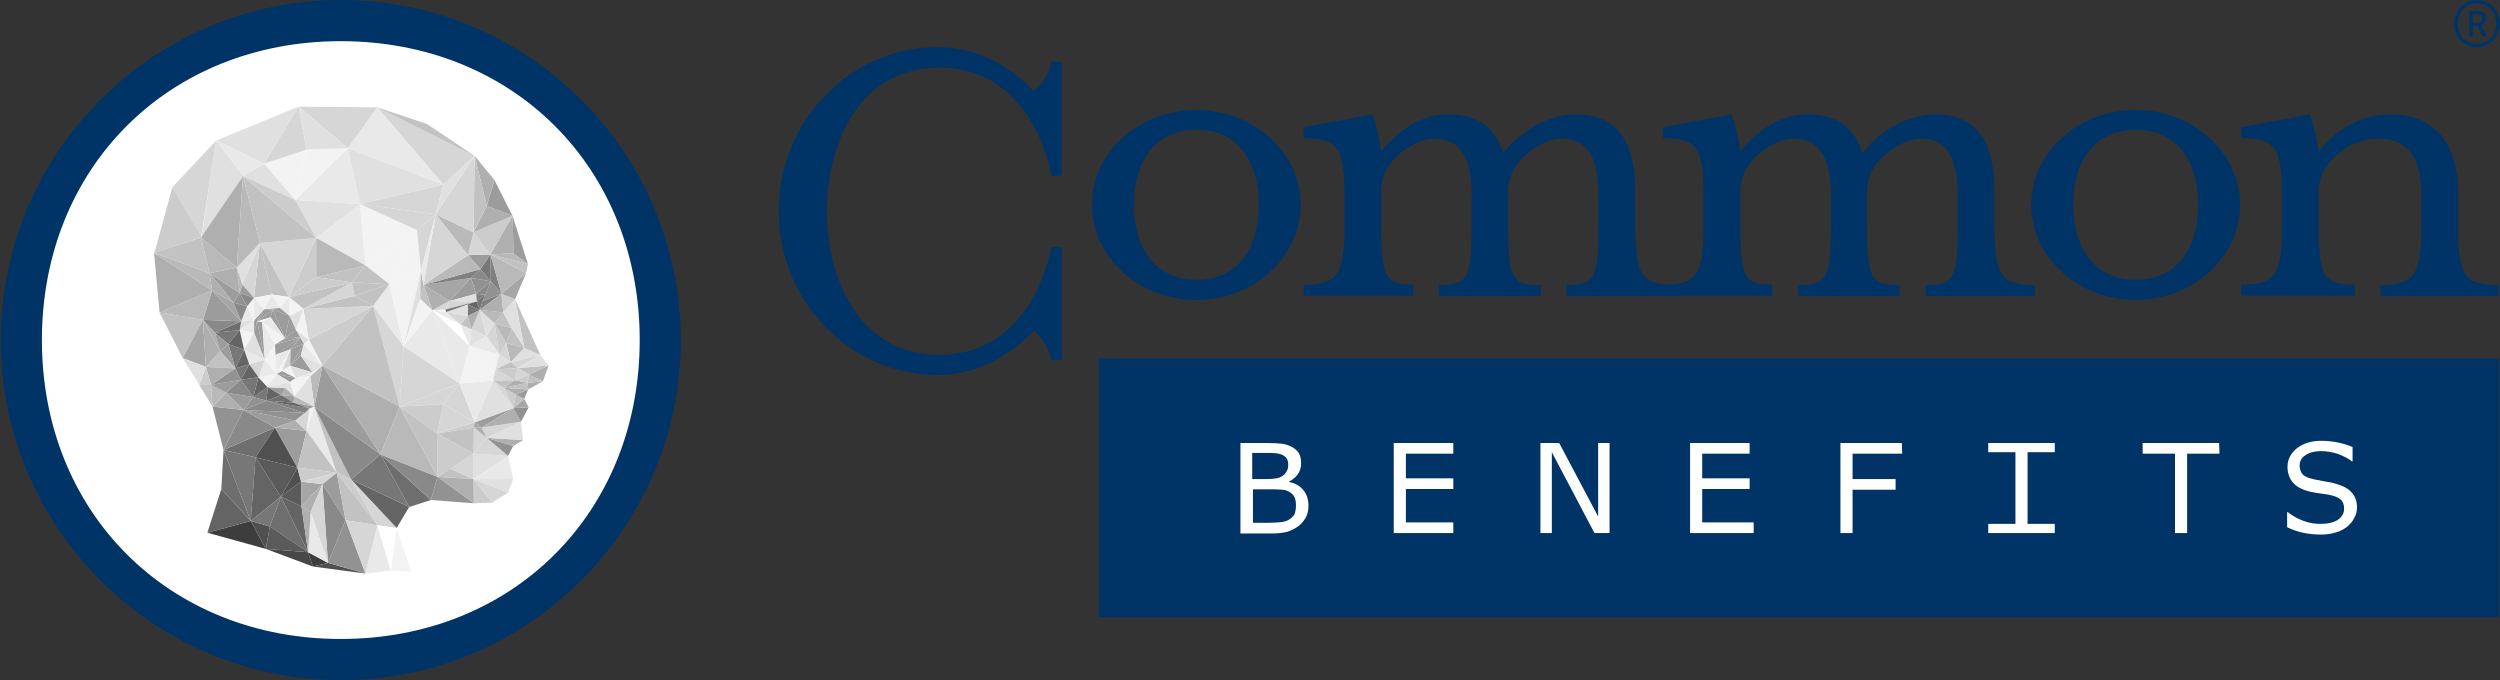<?xml version="1.0" encoding="utf-8"?>
<!-- Generator: Adobe Illustrator 21.1.0, SVG Export Plug-In . SVG Version: 6.00 Build 0)  -->
<!DOCTYPE svg PUBLIC "-//W3C//DTD SVG 1.1//EN" "http://www.w3.org/Graphics/SVG/1.1/DTD/svg11.dtd">
<svg version="1.1" id="Layer_1" xmlns="http://www.w3.org/2000/svg" xmlns:xlink="http://www.w3.org/1999/xlink" x="0px" y="0px"
	 viewBox="0 0 680 185" style="enable-background:new 0 0 680 185;" xml:space="preserve">
<rect x="0" y="0" width="680" height="185" fill="#333333" stroke="none"/>
<style type="text/css">
	.st0{fill:#FFFFFF;}
	.st1{fill:#3D3D3D;}
	.st2{fill:#646464;}
	.st3{fill:#6E6E6E;}
	.st4{fill:#777777;}
	.st5{fill:#898989;}
	.st6{fill:#929292;}
	.st7{fill:#5A5A5A;}
	.st8{fill:#505050;}
	.st9{fill:#9C9C9C;}
	.st10{fill:#AFAFAF;}
	.st11{fill:#D6D6D6;}
	.st12{fill:#F3F3F3;}
	.st13{fill:#E9E9E9;}
	.st14{fill:#C2C2C2;}
	.st15{fill:#CCCCCC;}
	.st16{fill:#B9B9B9;}
	.st17{fill:#E0E0E0;}
	.st18{fill:#A6A6A6;}
	.st19{fill:#808080;}
	.st20{fill:#535353;}
	.st21{fill:#5B5B5B;}
	.st22{fill:#606060;}
	.st23{fill:#4E4E4E;}
	.st24{fill:#484848;}
	.st25{fill:#818181;}
	.st26{fill:#7B7B7B;}
	.st27{fill:#737373;}
	.st28{fill:#454545;}
	.st29{fill:#8D8D8D;}
	.st30{fill:#474747;}
	.st31{fill:#003466;}
	.st32{display:none;}
	.st33{display:inline;opacity:0.1;fill:#0073BA;enable-background:new    ;}
</style>
<g id="content">
	<g>
		<g>
			<g>
				<g>
					<path class="st0" d="M93.1,7.5c-49,0-85,36-85,85s36,85,85,85s85-36,85-85S142.1,7.5,93.1,7.5z"/>
				</g>
				<g>
					<polyline class="st1" points="56.4,144.9 72.3,149.3 68.2,141.7 56.4,144.9 					"/>
					<polyline class="st2" points="60.2,133 56.4,144.9 68.2,141.7 60.2,133 					"/>
					<polyline class="st3" points="60.8,122.4 60.2,133 68.2,141.7 60.8,122.4 					"/>
					<polyline class="st4" points="60.8,122.4 68.2,141.7 69.5,124.4 60.8,122.4 					"/>
					<polyline class="st3" points="74.8,116.3 60.8,122.4 69.5,124.4 74.8,116.3 					"/>
					<polyline class="st5" points="66.2,111.5 60.8,122.4 74.8,116.3 66.2,111.5 					"/>
					<polyline class="st6" points="57.8,110.6 60.8,122.4 66.2,111.5 57.8,110.6 					"/>
					<polyline class="st2" points="69.5,124.4 69.5,124.4 68.2,141.7 76.4,135.1 69.5,124.4 					"/>
					<polyline class="st7" points="69.5,124.4 76.4,135.1 80.9,127.2 69.5,124.4 					"/>
					<polyline class="st8" points="74.8,116.3 74.8,116.3 69.5,124.4 80.9,127.2 74.8,116.3 					"/>
					<polyline class="st9" points="74.8,116.3 80.9,127.2 83.4,117.2 74.8,116.3 					"/>
					<polyline class="st10" points="80.3,114.4 74.8,116.3 83.4,117.2 80.3,114.4 					"/>
					<polyline class="st11" points="84.2,111.1 84.2,111.1 82.9,112.3 82.8,112.3 82.9,112.3 82.8,112.3 82.9,112.3 80.3,114.4 
						83.4,117.2 84.2,111.1 					"/>
					<polyline class="st12" points="85.5,110.6 84.2,111.1 83.4,117.2 85.5,110.6 					"/>
					<polyline class="st13" points="85.5,110.6 85.5,110.6 83.4,117.2 91.6,128.6 85.5,110.6 					"/>
					<polyline class="st14" points="85.5,110.6 91.6,128.6 95.5,130.4 85.5,110.6 					"/>
					<polyline class="st15" points="91.6,128.6 102.7,142.9 95.5,130.4 91.6,128.6 					"/>
					<polyline class="st11" points="95.5,130.4 102.7,142.9 107.9,143.6 95.5,130.4 					"/>
					<polyline class="st2" points="95.5,130.4 107.9,143.6 111.3,137.9 95.5,130.4 					"/>
					<polyline class="st4" points="103.5,123.6 95.5,130.4 111.3,137.9 103.5,123.6 					"/>
					<polyline class="st5" points="85.5,110.6 95.5,130.4 103.5,123.6 85.5,110.6 					"/>
					<polyline class="st9" points="87.7,99.4 85.5,110.6 103.5,123.6 87.7,99.4 					"/>
					<polyline class="st16" points="87.7,99.4 84.4,102.3 85.5,110.6 87.7,99.4 					"/>
					<polyline class="st10" points="87.7,99.4 103.5,123.6 108.7,110.6 87.7,99.4 					"/>
					<polyline class="st3" points="103.5,123.6 111.3,137.9 117.2,136 103.5,123.6 					"/>
					<polyline class="st5" points="103.5,123.6 103.5,123.6 117.2,136 119,129.7 103.5,123.6 					"/>
					<polyline class="st16" points="108.7,110.6 108.7,110.6 103.5,123.6 119,129.7 108.7,110.6 					"/>
					<polyline class="st6" points="119,129.7 119,129.7 117.2,136 128.9,136.9 119,129.7 					"/>
					<polyline class="st10" points="119,129.7 128.9,136.9 128.8,130.3 119,129.7 					"/>
					<polyline class="st14" points="122.4,127.5 119,129.7 128.8,130.3 122.4,127.5 					"/>
					<polyline class="st15" points="128.8,130.3 128.9,136.9 133.9,136.7 128.8,130.3 					"/>
					<polyline class="st11" points="128.8,130.3 133.9,136.7 138.2,134 128.8,130.3 					"/>
					<polyline class="st17" points="139.6,130.3 128.8,130.3 138.2,134 139.6,130.3 					"/>
					<polyline class="st13" points="138.2,124 128.8,130.3 139.6,130.3 138.2,124 					"/>
					<polyline class="st17" points="128.8,123.4 128.8,130.3 138.2,124 128.8,123.4 					"/>
					<polyline class="st11" points="128.8,123.4 122.4,127.5 128.8,130.3 128.8,123.4 					"/>
					<polyline class="st11" points="132.4,119.1 128.8,123.4 138.2,124 132.4,119.1 					"/>
					<polyline class="st11" points="128.9,116.3 128.8,123.4 132.4,119.1 128.9,116.3 					"/>
					<polyline class="st14" points="128.9,116.3 118.9,117.9 128.8,123.4 128.9,116.3 					"/>
					<polyline class="st15" points="129.1,114.9 118.9,117.9 128.9,116.3 129.1,114.9 					"/>
					<polyline class="st11" points="120.6,109.9 118.9,117.9 129.1,114.9 120.6,109.9 					"/>
					<polyline class="st11" points="125,104.3 120.6,109.9 129.1,114.9 125,104.3 					"/>
					<polyline class="st15" points="120.6,109.9 108.7,110.6 118.9,117.9 120.6,109.9 					"/>
					<polyline class="st11" points="125,104.3 108.7,110.6 120.6,109.9 125,104.3 					"/>
					<polyline class="st11" points="109.8,94.2 108.7,110.6 125,104.3 109.8,94.2 					"/>
					<polyline class="st11" points="101.5,83.2 108.7,110.6 109.8,94.2 101.5,83.2 					"/>
					<polyline class="st13" points="105.9,77.3 101.5,83.2 109.8,94.2 105.9,77.3 					"/>
					<polyline class="st12" points="114.5,73.7 105.9,77.3 109.8,94.2 114.5,73.7 					"/>
					<polyline class="st12" points="113.4,62.6 105.9,77.3 114.5,73.7 113.4,62.6 					"/>
					<polyline class="st12" points="113.4,62.6 99.4,72.2 105.9,77.3 113.4,62.6 					"/>
					<polyline class="st12" points="97.9,55.5 99.4,72.2 113.4,62.6 97.9,55.5 					"/>
					<polyline class="st13" points="97.9,55.5 86,64.7 99.4,72.2 97.9,55.5 					"/>
					<polyline class="st17" points="80.3,54.4 86,64.7 97.9,55.5 80.3,54.4 					"/>
					<polyline class="st13" points="94.6,40.3 80.3,54.4 97.9,55.5 94.6,40.3 					"/>
					<polyline class="st12" points="94.6,40.3 83.4,40.7 80.3,54.4 94.6,40.3 					"/>
					<polyline class="st12" points="83.4,40.7 71.8,44.5 80.3,54.4 83.4,40.7 					"/>
					<polyline class="st11" points="81.2,29 71.8,44.5 83.4,40.7 81.2,29 					"/>
					<polyline class="st17" points="81.2,29 58.8,38.2 71.8,44.5 81.2,29 					"/>
					<polyline class="st17" points="71.8,44.5 66.1,47.9 80.3,54.4 71.8,44.5 					"/>
					<polyline class="st13" points="58.8,38.2 66.1,47.9 71.8,44.5 58.8,38.2 					"/>
					<path class="st17" d="M54.7,64.6L54.7,64.6 M58.8,38.2l-4,26.4l11.3-16.7L58.8,38.2"/>
					<polyline class="st11" points="58.8,38.2 46.9,50.9 54.7,64.6 58.8,38.2 					"/>
					<path class="st15" d="M41.9,68.8L41.9,68.8 M46.9,50.9L42,68.8l12.8-4.3L46.9,50.9"/>
					<polyline class="st17" points="114.5,73.7 109.8,94.2 114.3,81.3 114.5,73.7 					"/>
					<polyline class="st12" points="114.3,81.3 114.3,81.3 109.8,94.2 117.6,84.4 114.3,81.3 					"/>
					<polyline class="st13" points="117.6,84.4 117.6,84.4 109.8,94.2 125,104.3 117.6,84.4 					"/>
					<polyline class="st14" points="101.5,83.2 87.7,99.4 108.7,110.6 101.5,83.2 					"/>
					<polyline class="st15" points="101.5,83.2 84,92.4 87.7,99.4 101.5,83.2 					"/>
					<polyline class="st11" points="101.5,83.2 82.5,84 84,92.4 101.5,83.2 					"/>
					<polyline class="st14" points="96.4,80.5 82.5,84 101.5,83.2 96.4,80.5 					"/>
					<polyline class="st14" points="105.9,77.3 96.4,80.5 101.5,83.2 105.9,77.3 					"/>
					<polyline class="st14" points="95.7,76.8 96.4,80.5 105.9,77.3 95.7,76.8 					"/>
					<polyline class="st14" points="99.4,72.2 95.7,76.8 105.9,77.3 99.4,72.2 					"/>
					<polyline class="st14" points="99.4,72.2 86,75.4 95.7,76.8 99.4,72.2 					"/>
					<polyline class="st16" points="86,64.7 86,75.4 99.4,72.2 86,64.7 					"/>
					<polyline class="st15" points="86,64.7 86,64.7 78.6,80.8 86,75.4 86,64.7 					"/>
					<polyline class="st11" points="86,64.7 70.7,66.1 78.6,80.8 86,64.7 					"/>
					<polyline class="st14" points="70.7,66.1 73.9,80.1 78.6,80.8 70.7,66.1 					"/>
					<polyline class="st14" points="70.7,66.1 69.1,81 73.9,80.1 70.7,66.1 					"/>
					<polyline class="st11" points="70.7,66.1 65.9,77.4 69.1,81 70.7,66.1 					"/>
					<polyline class="st17" points="70.7,66.1 64.4,72.8 65.9,77.4 70.7,66.1 					"/>
					<polyline class="st11" points="95.7,76.8 82.5,84 96.4,80.5 95.7,76.8 					"/>
					<polyline class="st14" points="95.7,76.8 78.6,80.8 82.5,84 95.7,76.8 					"/>
					<polyline class="st15" points="86,75.4 86,75.4 78.6,80.8 95.7,76.8 86,75.4 					"/>
					<polyline class="st15" points="118.9,117.9 119,129.7 128.8,123.4 118.9,117.9 					"/>
					<polyline class="st14" points="108.7,110.6 119,129.7 118.9,117.9 108.7,110.6 					"/>
					<polyline class="st6" points="132.4,119.1 138.2,124 139.6,121.3 132.4,119.1 					"/>
					<polyline class="st10" points="132.4,119.1 139.6,121.3 142.3,119.7 132.4,119.1 					"/>
					<polyline class="st17" points="141.7,114.7 132.4,119.1 142.3,119.7 141.7,114.7 					"/>
					<polyline class="st11" points="141.7,114.7 131,116.3 132.4,119.1 141.7,114.7 					"/>
					<polyline class="st10" points="131,116.3 128.9,116.3 132.4,119.1 131,116.3 					"/>
					<polyline class="st18" points="129.1,114.9 129.1,114.9 128.9,116.3 131,116.3 129.1,114.9 					"/>
					<polyline class="st9" points="139.6,111 129.1,114.9 131,116.3 139.6,111 					"/>
					<polyline class="st10" points="139.6,111 139.6,111 131,116.3 141.7,114.7 139.6,111 					"/>
					<polyline class="st6" points="143.8,110.8 139.6,111 141.7,114.7 143.8,110.8 					"/>
					<polyline class="st18" points="142.6,108.5 139.6,111 143.8,110.8 142.6,108.5 					"/>
					<polyline class="st14" points="140.3,107.3 139.6,111 142.6,108.5 140.3,107.3 					"/>
					<polyline class="st15" points="137,105.5 139.6,111 140.3,107.3 139.6,111 140.3,107.3 137,105.5 					"/>
					<polyline class="st11" points="134.1,103.5 139.6,111 137,105.5 134.1,103.5 					"/>
					<polyline class="st17" points="134.1,103.5 129.1,114.9 139.6,111 134.1,103.5 					"/>
					<polyline class="st13" points="134.1,103.5 125,104.3 129.1,114.9 134.1,103.5 					"/>
					<polyline class="st12" points="127.7,94.1 125,104.3 134.1,103.5 127.7,94.1 					"/>
					<polyline class="st12" points="127.7,94.1 134.1,103.5 135.8,96.4 127.7,94.1 					"/>
					<polyline class="st13" points="117.6,84.4 125,104.3 127.7,94.1 117.6,84.4 					"/>
					<polyline class="st6" points="140.3,107.3 139.6,111 140.3,107.3 					"/>
					<polyline class="st9" points="143.7,105.9 140.3,107.3 142.6,108.5 143.7,105.9 					"/>
					<polyline class="st10" points="137,105.5 140.3,107.3 143.7,105.9 137,105.5 					"/>
					<polyline class="st14" points="143.5,104.1 137,105.5 143.7,105.9 143.5,104.1 					"/>
					<polyline class="st10" points="147.7,103.7 143.5,104.1 143.7,105.9 147.7,103.7 					"/>
					<polyline class="st14" points="143.8,101.9 143.5,104.1 147.7,103.7 143.8,101.9 					"/>
					<polyline class="st10" points="149.2,99.4 143.8,101.9 147.7,103.7 149.2,99.4 					"/>
					<polyline class="st14" points="149.2,99.4 140.8,100.1 143.8,101.9 149.2,99.4 					"/>
					<polyline class="st11" points="147,96.6 138.9,98.5 140.8,100.1 147,96.6 					"/>
					<polyline class="st17" points="142.6,94.6 138.9,98.5 147,96.6 142.6,94.6 					"/>
					<polyline class="st16" points="137.7,93.3 138.9,98.5 142.6,94.6 137.7,93.3 					"/>
					<polyline class="st11" points="137.7,93.3 135.8,96.4 138.9,98.5 137.7,93.3 					"/>
					<polyline class="st15" points="134.5,87.9 135.8,96.4 137.7,93.3 134.5,87.9 					"/>
					<polyline class="st11" points="134.5,87.9 132.3,91.4 135.8,96.4 134.5,87.9 					"/>
					<polyline class="st13" points="132.3,91.4 127.7,94.1 135.8,96.4 132.3,91.4 					"/>
					<polyline class="st17" points="128.2,89.6 127.7,94.1 132.3,91.4 128.2,89.6 					"/>
					<polyline class="st11" points="130.5,84.3 128.2,89.6 132.3,91.4 130.5,84.3 					"/>
					<polyline class="st10" points="130.5,84.3 127.2,85.9 128.2,89.6 130.5,84.3 					"/>
					<polyline class="st14" points="127.2,85.9 125.3,88.3 128.2,89.6 127.2,85.9 					"/>
					<polyline class="st11" points="121.3,84.9 125.3,88.3 127.2,85.9 121.3,84.9 					"/>
					<polyline class="st13" points="117.6,84.4 125.3,88.3 121.3,84.9 117.6,84.4 					"/>
					<polyline class="st0" points="117.6,84.4 127.7,94.1 125.3,88.3 117.6,84.4 					"/>
					<polyline class="st4" points="127.2,82.8 127.2,82.8 127.2,85.9 130.5,84.3 127.2,82.8 					"/>
					<polyline class="st17" points="127.2,82.8 121.3,84.9 127.2,85.9 127.2,82.8 					"/>
					<polyline class="st2" points="129.6,82 129.6,82 127.2,82.8 130.5,84.3 129.6,82 					"/>
					<polyline class="st4" points="131.3,81.8 129.6,82 130.5,84.3 131.3,81.8 					"/>
					<polyline class="st19" points="136.4,79.9 131.3,81.8 130.5,84.3 136.4,79.9 					"/>
					<polyline class="st6" points="133.5,76.5 133.5,76.5 132,80.2 132,80.2 132,80.2 132,80.2 132,80.2 131.3,81.8 136.4,79.9 
						133.5,76.5 					"/>
					<polyline class="st19" points="133.4,69.2 133.5,76.5 136.4,79.9 133.4,69.2 					"/>
					<polyline class="st3" points="132,80.2 129.6,82 131.3,81.8 132,80.2 					"/>
					<polyline class="st20" points="132,80.2 132,80.2 131.3,81.8 132,80.2 					"/>
					<polyline class="st19" points="129.5,79.9 129.6,82 132,80.2 132,80.2 129.5,79.9 					"/>
					<polyline class="st21" points="132,80.2 132,80.2 132,80.2 132,80.2 					"/>
					<polyline class="st5" points="133.5,76.5 129.5,79.9 132,80.2 133.5,76.5 					"/>
					<polyline class="st22" points="133.5,76.5 132,80.2 132,80.2 133.5,76.5 					"/>
					<polyline class="st6" points="128.1,75.6 129.5,79.9 133.5,76.5 128.1,75.6 					"/>
					<polyline class="st9" points="128.1,75.6 122.2,81.9 129.5,79.9 128.1,75.6 					"/>
					<polyline class="st18" points="128.1,75.6 115.2,77.5 122.2,81.9 128.1,75.6 					"/>
					<polyline class="st10" points="115.2,77.5 117.6,84.4 122.2,81.9 115.2,77.5 					"/>
					<polyline class="st14" points="115.2,77.5 114.3,81.3 117.6,84.4 115.2,77.5 					"/>
					<polyline class="st16" points="114.5,73.7 114.5,73.7 114.3,81.3 115.2,77.5 114.5,73.7 					"/>
					<polyline class="st5" points="130.7,73.2 128.1,75.6 133.5,76.5 130.7,73.2 					"/>
					<polyline class="st4" points="133.4,69.2 130.7,73.2 133.5,76.5 133.4,69.2 					"/>
					<polyline class="st9" points="133.4,69.2 127.3,69.4 130.7,73.2 133.4,69.2 					"/>
					<polyline class="st11" points="128.8,63.2 127.3,69.4 133.4,69.2 128.8,63.2 					"/>
					<polyline class="st16" points="118.5,58.3 127.3,69.4 128.8,63.2 118.5,58.3 					"/>
					<polyline class="st19" points="130.7,73.2 115.2,77.5 128.1,75.6 130.7,73.2 					"/>
					<polyline class="st16" points="127.3,69.4 127.3,69.4 115.2,77.5 130.7,73.2 127.3,69.4 					"/>
					<polyline class="st11" points="118.5,58.3 115.2,77.5 127.3,69.4 118.5,58.3 					"/>
					<polyline class="st11" points="118.5,58.3 113.4,62.6 114.5,73.7 118.5,58.3 					"/>
					<polyline class="st11" points="97.9,55.5 113.4,62.6 118.5,58.3 97.9,55.5 					"/>
					<polyline class="st11" points="120.6,50.2 97.9,55.5 118.5,58.3 120.6,50.2 					"/>
					<polyline class="st17" points="94.6,40.3 97.9,55.5 120.6,50.2 94.6,40.3 					"/>
					<polyline class="st13" points="118.5,58.3 114.5,73.7 115.2,77.5 118.5,58.3 					"/>
					<polyline class="st17" points="129.5,79.9 129.5,79.9 122.2,81.9 129.6,82 129.5,79.9 					"/>
					<polyline class="st11" points="122.2,81.9 122.2,81.9 121.1,84.2 129.6,82 122.2,81.9 					"/>
					<polyline class="st11" points="122.2,81.9 117.6,84.4 121.1,84.2 122.2,81.9 					"/>
					<polyline class="st4" points="129.6,82 121.1,84.2 121.3,84.9 127.2,82.8 127.2,82.8 127.2,82.8 129.6,82 					"/>
					<polyline class="st23" points="127.2,82.8 127.2,82.8 127.2,82.8 127.2,82.8 					"/>
					<polyline class="st3" points="127.2,82.8 121.3,84.9 127.2,82.8 127.2,82.8 					"/>
					<polyline class="st24" points="129.6,82 127.2,82.8 127.2,82.8 129.6,82 					"/>
					<polyline class="st12" points="121.1,84.2 121.1,84.2 117.6,84.4 121.3,84.9 121.1,84.2 					"/>
					<polyline class="st13" points="125.3,88.3 127.7,94.1 128.2,89.6 125.3,88.3 					"/>
					<polyline class="st17" points="130.5,84.3 132.3,91.4 134.5,87.9 130.5,84.3 					"/>
					<polyline class="st14" points="139.2,89.3 137.7,93.3 142.6,94.6 139.2,89.3 					"/>
					<polyline class="st16" points="134.5,87.9 137.7,93.3 139.2,89.3 134.5,87.9 					"/>
					<polyline class="st14" points="136.9,85 134.5,87.9 139.2,89.3 136.9,85 					"/>
					<polyline class="st16" points="130.5,84.3 134.5,87.9 136.9,85 130.5,84.3 					"/>
					<polyline class="st10" points="136.4,79.9 136.4,79.9 130.5,84.3 136.9,85 136.4,79.9 					"/>
					<polyline class="st15" points="136.4,79.9 136.9,85 140.1,81.4 136.4,79.9 					"/>
					<polyline class="st18" points="143.1,74.3 136.4,79.9 140.1,81.4 143.1,74.3 					"/>
					<polyline class="st16" points="133.4,69.2 136.4,79.9 143.1,74.3 133.4,69.2 					"/>
					<polyline class="st14" points="133.4,69.2 143.1,74.3 143.6,71.8 133.4,69.2 					"/>
					<polyline class="st16" points="139.7,68.9 133.4,69.2 143.6,71.8 139.7,68.9 					"/>
					<polyline class="st10" points="139.4,58.7 133.4,69.2 139.7,68.9 139.4,58.7 					"/>
					<polyline class="st15" points="139.4,58.7 128.8,63.2 133.4,69.2 139.4,58.7 					"/>
					<polyline class="st10" points="132.4,56 128.8,63.2 139.4,58.7 132.4,56 					"/>
					<polyline class="st9" points="134.5,49 132.4,56 139.4,58.7 134.5,49 					"/>
					<polyline class="st10" points="129.1,42.4 132.4,56 134.5,49 129.1,42.4 					"/>
					<polyline class="st14" points="129.1,42.4 128.8,63.2 132.4,56 129.1,42.4 					"/>
					<polyline class="st11" points="129.1,42.4 118.5,58.3 128.8,63.2 129.1,42.4 					"/>
					<polyline class="st17" points="129.1,42.4 120.6,50.2 118.5,58.3 129.1,42.4 					"/>
					<polyline class="st11" points="102.6,29.2 120.6,50.2 129.1,42.4 102.6,29.2 					"/>
					<polyline class="st13" points="102.6,29.2 94.6,40.3 120.6,50.2 102.6,29.2 					"/>
					<polyline class="st11" points="81.2,29 81.2,29 94.6,40.3 102.6,29.2 81.2,29 					"/>
					<polyline class="st17" points="81.2,29 83.4,40.7 94.6,40.3 81.2,29 					"/>
					<polyline class="st14" points="102.6,29.2 129.1,42.4 116.1,33.7 102.6,29.2 					"/>
					<polyline class="st9" points="139.4,58.7 139.7,68.9 143.6,71.8 139.4,58.7 					"/>
					<polyline class="st14" points="140.1,81.4 142.6,94.6 147,96.6 140.1,81.4 					"/>
					<polyline class="st17" points="140.1,81.4 140.1,81.4 136.9,85 139.2,89.3 142.6,94.6 140.1,81.4 					"/>
					<polyline class="st17" points="147,96.6 147,96.6 140.8,100.1 149.2,99.4 147,96.6 					"/>
					<polyline class="st10" points="140,103.4 137,105.5 143.5,104.1 140,103.4 					"/>
					<polyline class="st14" points="140,103.4 134.1,103.5 137,105.5 140,103.4 					"/>
					<polyline class="st11" points="140.8,100.1 140,103.4 143.8,101.9 140.8,100.1 					"/>
					<polyline class="st15" points="143.8,101.9 140,103.4 143.5,104.1 143.8,101.9 					"/>
					<polyline class="st17" points="135.8,96.4 135.8,96.4 134.8,100.5 138.9,98.5 135.8,96.4 					"/>
					<polyline class="st11" points="134.8,100.5 134.1,103.5 140,103.4 134.8,100.5 					"/>
					<polyline class="st15" points="140.8,100.1 134.8,100.5 140,103.4 140.8,100.1 					"/>
					<polyline class="st14" points="138.9,98.5 138.9,98.5 134.8,100.5 140.8,100.1 138.9,98.5 					"/>
					<polyline class="st9" points="66.2,111.5 74.8,116.3 80.3,114.4 66.2,111.5 					"/>
					<polyline class="st6" points="66.2,111.5 80.3,114.4 82.8,112.3 66.2,111.5 					"/>
					<polyline class="st25" points="82.8,112.3 80.3,114.4 82.9,112.3 82.8,112.3 					"/>
					<polyline class="st5" points="72.5,109 66.2,111.5 82.8,112.3 82.8,112.3 72.5,109 					"/>
					<polyline class="st26" points="82.8,112.3 82.8,112.3 82.9,112.3 82.8,112.3 					"/>
					<polyline class="st19" points="72.5,109 82.8,112.3 84.2,111.1 72.5,109 					"/>
					<polyline class="st27" points="84.2,111.1 82.8,112.3 82.9,112.3 84.2,111.1 					"/>
					<polyline class="st2" points="72.5,109 84.2,111.1 79.8,109.5 72.5,109 					"/>
					<polyline class="st9" points="79.8,109.5 84.2,111.1 85.5,110.6 79.8,109.5 					"/>
					<polyline class="st16" points="80.1,107.8 79.8,109.5 85.5,110.6 80.1,107.8 					"/>
					<polyline class="st9" points="76.6,107.5 79.8,109.5 80.1,107.8 76.6,107.5 					"/>
					<polyline class="st10" points="77.7,105.6 76.6,107.5 80.1,107.8 77.7,105.6 					"/>
					<polyline class="st9" points="72.8,105.3 76.6,107.5 77.7,105.6 72.8,105.3 					"/>
					<polyline class="st9" points="75.2,101.7 78.9,103.9 80.5,102.8 75.2,101.7 					"/>
					<polyline class="st9" points="76.7,100.9 75.2,101.7 80.5,102.8 76.7,100.9 					"/>
					<polyline class="st9" points="81.8,96.7 78.9,99.5 85,101.3 81.8,96.7 					"/>
					<polyline class="st9" points="82.7,93.5 78.9,99.5 81.8,96.7 82.7,93.5 					"/>
					<polyline class="st9" points="82.7,93.5 79,95 78.9,99.5 82.7,93.5 					"/>
					<polyline class="st9" points="81.7,91.8 79,95 82.7,93.5 81.7,91.8 					"/>
					<path class="st9" d="M74.9,96.6L74.9,96.6 M81.7,91.8l-6.8,4.7L79,95L81.7,91.8L81.7,91.8"/>
					<polyline class="st9" points="81.7,91.8 74.8,93.7 74.9,96.6 81.7,91.8 81.7,91.8 					"/>
					<polyline class="st9" points="81.7,91.8 77.5,92 74.8,93.7 81.7,91.8 81.7,91.8 					"/>
					<polyline class="st9" points="80.5,89.7 77.5,92 81.7,91.8 80.5,89.7 					"/>
					<polyline class="st9" points="78.8,85.9 77.5,92 80.5,89.7 78.8,85.9 					"/>
					<polyline class="st9" points="74.2,84.2 77.5,92 78.8,85.9 74.2,84.2 					"/>
					<polyline class="st9" points="76.1,83.7 74.2,84.2 78.8,85.9 76.1,83.7 					"/>
					<polyline class="st9" points="76.1,83.7 71.8,84.1 74.2,84.2 76.1,83.7 					"/>
					<path class="st9" d="M70,87.4L70,87.4 M71.8,84.1L70,87.4l4.2-3.2L71.8,84.1"/>
					<polyline class="st9" points="71.8,84.1 69.1,87.2 70,87.4 71.8,84.1 					"/>
					<polyline class="st9" points="69.1,87.2 69.1,90.5 70,87.4 69.1,87.2 					"/>
					<path class="st9" d="M72,97.9L72,97.9 M70,87.4L70,87.4l-0.9,3.1l2.9,7.4L70,87.4"/>
					<path class="st9" d="M72,97.9L72,97.9 M72,97.9L72,97.9 M70,87.4l2,10.5l-0.7-10.3L70,87.4"/>
					<polyline class="st9" points="74.2,84.2 74.2,84.2 73.6,86.3 77.5,92 74.2,84.2 					"/>
					<polyline class="st9" points="74.2,84.2 70,87.4 73.6,86.3 74.2,84.2 					"/>
					<polyline class="st3" points="76.6,107.5 76.6,107.5 72.5,109 79.8,109.5 76.6,107.5 					"/>
					<polyline class="st2" points="72.8,105.3 72.5,109 76.5,107.5 72.8,105.3 					"/>
					<path class="st4" d="M72.5,109L72.5,109L72.5,109L72.5,109 M72.8,105.3l-3.9,2.7l3.6,1L72.8,105.3 M72.8,105.3L72.8,105.3
						L72.8,105.3L72.8,105.3"/>
					<polyline class="st24" points="72.8,105.3 72.8,105.3 72.5,109 72.5,109 72.5,109 72.8,105.3 72.8,105.3 					"/>
					<polyline class="st6" points="68.9,108 66.2,111.5 72.5,109 72.5,109 72.5,109 72.5,109 68.9,108 					"/>
					<polyline class="st23" points="72.5,109 72.5,109 72.5,109 72.5,109 					"/>
					<polyline class="st9" points="61.5,106.8 66.2,111.5 68.9,108 61.5,106.8 					"/>
					<polyline class="st10" points="61.5,106.8 57.8,110.6 66.2,111.5 61.5,106.8 					"/>
					<polyline class="st16" points="57.4,104.7 57.8,110.6 61.5,106.8 57.4,104.7 					"/>
					<polyline class="st14" points="57.4,104.7 54.2,104.7 57.8,110.6 57.4,104.7 					"/>
					<polyline class="st5" points="65.5,103.3 61.5,106.8 68.9,108 65.5,103.3 					"/>
					<polyline class="st9" points="65.5,103.3 57.4,104.7 61.5,106.8 65.5,103.3 					"/>
					<polyline class="st2" points="70.3,102.6 68.9,108 72.8,105.3 72.8,105.3 72.8,105.3 72.8,105.3 70.3,102.6 					"/>
					<polyline class="st28" points="72.8,105.3 72.8,105.3 72.8,105.3 72.8,105.3 					"/>
					<polyline class="st12" points="75.2,101.7 70.3,102.6 72.8,105.3 75.2,101.7 					"/>
					<polyline class="st13" points="75.2,101.7 75.2,101.7 72.8,105.3 78.9,103.9 75.2,101.7 					"/>
					<polyline class="st17" points="78.9,103.9 72.8,105.3 77.7,105.6 78.9,103.9 					"/>
					<polyline class="st17" points="78.9,103.9 78.9,103.9 77.7,105.6 80.1,107.8 78.9,103.9 					"/>
					<polyline class="st12" points="80.5,102.8 78.9,103.9 80.1,107.8 80.5,102.8 					"/>
					<polyline class="st12" points="84.4,102.3 80.5,102.8 80.1,107.8 84.4,102.3 					"/>
					<polyline class="st17" points="84.4,102.3 84.4,102.3 80.1,107.8 85.5,110.6 84.4,102.3 					"/>
					<polyline class="st13" points="72,97.9 72,97.9 70.3,102.6 75.2,101.7 72,97.9 					"/>
					<polyline class="st12" points="74.9,96.6 74.9,96.6 72,97.9 75.2,101.7 74.9,96.6 					"/>
					<polyline class="st13" points="79,95 74.9,96.6 75.2,101.7 79,95 					"/>
					<polyline class="st12" points="79,95 75.2,101.7 76.7,100.9 79,95 					"/>
					<polyline class="st11" points="79,95 76.7,100.9 78.9,99.5 79,95 					"/>
					<polyline class="st12" points="78.9,99.5 78.9,99.5 76.7,100.9 80.5,102.8 78.9,99.5 					"/>
					<polyline class="st17" points="78.9,99.5 80.5,102.8 85,101.3 78.9,99.5 					"/>
					<polyline class="st13" points="85,101.3 80.5,102.8 84.4,102.3 85,101.3 					"/>
					<polyline class="st12" points="87.7,99.4 85,101.3 84.4,102.3 87.7,99.4 					"/>
					<polyline class="st17" points="81.8,96.7 81.8,96.7 85,101.3 87.7,99.4 81.8,96.7 					"/>
					<polyline class="st13" points="82.7,93.5 82.7,93.5 81.8,96.7 87.7,99.4 82.7,93.5 					"/>
					<polyline class="st12" points="84,92.4 84,92.4 82.7,93.5 87.7,99.4 84,92.4 					"/>
					<polyline class="st17" points="80.5,89.7 80.5,89.7 81.7,91.8 81.7,91.8 81.7,91.8 81.7,91.8 81.7,91.8 81.7,91.8 81.7,91.8 
						81.7,91.8 81.7,91.8 82.7,93.5 84,92.4 80.5,89.7 					"/>
					<polyline class="st29" points="81.7,91.8 81.7,91.8 82.7,93.5 81.7,91.8 					"/>
					<polyline class="st29" points="81.7,91.8 81.7,91.8 81.7,91.8 81.7,91.8 					"/>
					<polyline class="st29" points="81.7,91.8 81.7,91.8 81.7,91.8 81.7,91.8 					"/>
					<polyline class="st29" points="81.7,91.8 81.7,91.8 81.7,91.8 81.7,91.8 					"/>
					<polyline class="st29" points="80.5,89.7 81.7,91.8 81.7,91.8 80.5,89.7 					"/>
					<polyline class="st12" points="82.5,84 82.5,84 80.5,89.7 84,92.4 82.5,84 					"/>
					<polyline class="st17" points="82.5,84 78.8,85.9 80.5,89.7 82.5,84 					"/>
					<polyline class="st12" points="78.6,80.8 78.8,85.9 82.5,84 78.6,80.8 					"/>
					<polyline class="st13" points="78.6,80.8 76.1,83.7 78.8,85.9 78.6,80.8 					"/>
					<polyline class="st12" points="73.9,80.1 76.1,83.7 78.6,80.8 73.9,80.1 					"/>
					<polyline class="st13" points="73.9,80.1 73.9,80.1 71.8,84.1 76.1,83.7 73.9,80.1 					"/>
					<polyline class="st12" points="73.9,80.1 69.1,81 71.8,84.1 73.9,80.1 					"/>
					<polyline class="st13" points="69.1,81 69.1,87.2 71.8,84.1 69.1,81 					"/>
					<polyline class="st12" points="69.1,81 67.2,83.3 69.1,87.2 69.1,81 					"/>
					<polyline class="st13" points="67.2,83.3 65.6,87.4 69.1,87.2 67.2,83.3 					"/>
					<polyline class="st17" points="69.1,87.2 65.6,87.4 65.2,89.8 69.1,87.2 					"/>
					<polyline class="st13" points="69.1,87.2 69.1,87.2 65.2,89.8 69.1,90.5 69.1,87.2 					"/>
					<polyline class="st12" points="65.2,89.8 66.4,95.1 69.1,90.5 65.2,89.8 					"/>
					<polyline class="st17" points="69.1,90.5 66.4,95.1 72,97.9 69.1,90.5 					"/>
					<polyline class="st13" points="66.4,95.1 67.8,99.1 72,97.9 66.4,95.1 					"/>
					<polyline class="st11" points="72,97.9 67.8,99.1 70.3,102.6 72,97.9 					"/>
					<polyline class="st12" points="74.8,93.7 72,97.9 74.9,96.6 74.8,93.7 					"/>
					<polyline class="st13" points="71.4,87.6 72,97.9 74.8,93.7 71.4,87.6 					"/>
					<polyline class="st12" points="71.4,87.6 74.8,93.7 77.5,92 71.4,87.6 					"/>
					<polyline class="st13" points="73.6,86.3 73.6,86.3 71.4,87.6 77.5,92 73.6,86.3 					"/>
					<polyline class="st12" points="73.6,86.3 70,87.4 71.4,87.6 73.6,86.3 					"/>
					<polyline class="st4" points="70.3,102.6 65.5,103.3 68.9,108 70.3,102.6 					"/>
					<polyline class="st2" points="67.8,99.1 65.5,103.3 70.3,102.6 67.8,99.1 					"/>
					<polyline class="st4" points="67.8,99.1 64,100.2 65.5,103.3 67.8,99.1 					"/>
					<polyline class="st2" points="66.4,95.1 64,100.2 67.8,99.1 66.4,95.1 					"/>
					<polyline class="st4" points="62.1,93.6 64,100.2 66.4,95.1 62.1,93.6 					"/>
					<polyline class="st9" points="62.1,93.6 59.9,95.5 64,100.2 62.1,93.6 					"/>
					<polyline class="st14" points="59.9,95.5 56,99.8 64,100.2 59.9,95.5 					"/>
					<polyline class="st2" points="65.2,89.8 62.1,93.6 66.4,95.1 65.2,89.8 					"/>
					<polyline class="st4" points="65.2,89.8 58.4,90.5 62.1,93.6 65.2,89.8 					"/>
					<polyline class="st3" points="65.6,87.4 58.4,90.5 65.2,89.8 65.6,87.4 					"/>
					<polyline class="st5" points="55.2,87 55.2,87 58.4,90.5 65.6,87.4 55.2,87 					"/>
					<polyline class="st9" points="57.7,79 55.2,87 65.6,87.4 57.7,79 					"/>
					<polyline class="st18" points="57.7,79 65.6,87.4 63.5,82.3 57.7,79 					"/>
					<polyline class="st5" points="63.5,82.3 65.6,87.4 67.2,83.3 63.5,82.3 					"/>
					<polyline class="st6" points="65.2,79.7 63.5,82.3 67.2,83.3 65.2,79.7 					"/>
					<polyline class="st9" points="57,74.3 57,74.3 63.5,82.3 65.2,79.7 57,74.3 					"/>
					<polyline class="st10" points="57,74.3 57.7,79 63.5,82.3 57,74.3 					"/>
					<polyline class="st16" points="41.9,68.8 57.7,79 57,74.3 41.9,68.8 					"/>
					<polyline class="st10" points="41.9,68.8 43.4,85 57.7,79 41.9,68.8 					"/>
					<polyline class="st16" points="57.7,79 43.4,85 55.2,87 57.7,79 					"/>
					<polyline class="st14" points="43.4,85 49.7,97.4 55.2,87 43.4,85 					"/>
					<polyline class="st18" points="55.2,87 55.2,87 49.7,97.4 56,99.8 55.2,87 					"/>
					<polyline class="st10" points="55.2,87 56,99.8 59.9,95.5 55.2,87 					"/>
					<polyline class="st10" points="55.2,87 59.9,95.5 58.4,90.5 55.2,87 					"/>
					<polyline class="st5" points="65.2,79.7 67.2,83.3 69.1,81 65.2,79.7 					"/>
					<polyline class="st9" points="65.9,77.4 65.9,77.4 65.2,79.7 69.1,81 65.9,77.4 					"/>
					<polyline class="st16" points="64.4,72.8 65.2,79.7 65.9,77.4 64.4,72.8 					"/>
					<polyline class="st10" points="64.4,72.8 57,74.3 65.2,79.7 64.4,72.8 					"/>
					<polyline class="st16" points="54.7,64.6 57,74.3 64.4,72.8 54.7,64.6 					"/>
					<polyline class="st14" points="54.7,64.6 54.7,64.6 41.9,68.8 57,74.3 54.7,64.6 					"/>
					<polyline class="st10" points="66.1,47.9 54.7,64.6 64.4,72.8 66.1,47.9 					"/>
					<polyline class="st16" points="66.1,47.9 66.1,47.9 64.4,72.8 70.7,66.1 66.1,47.9 					"/>
					<polyline class="st14" points="66.1,47.9 70.7,66.1 86,64.7 66.1,47.9 					"/>
					<polyline class="st15" points="66.1,47.9 86,64.7 80.3,54.4 66.1,47.9 					"/>
					<polyline class="st9" points="58.4,90.5 59.9,95.5 62.1,93.6 58.4,90.5 					"/>
					<polyline class="st6" points="64,100.2 57.4,104.7 65.5,103.3 64,100.2 					"/>
					<polyline class="st10" points="56,99.8 57.4,104.7 64,100.2 56,99.8 					"/>
					<polyline class="st15" points="56,99.8 56,99.8 54.2,104.7 57.4,104.7 56,99.8 					"/>
					<polyline class="st17" points="49.7,97.4 54.2,104.7 56,99.8 49.7,97.4 					"/>
					<polyline class="st14" points="83.4,117.2 83.4,117.2 80.9,127.2 91.6,128.6 83.4,117.2 					"/>
					<polyline class="st30" points="72.3,149.3 85.1,154.1 83.8,150.2 72.3,149.3 					"/>
					<polyline class="st1" points="85.1,154.1 89.2,153.1 83.8,150.2 85.1,154.1 					"/>
					<polyline class="st8" points="89.2,153.1 89.2,153.1 85.1,154.1 99.4,156 89.2,153.1 					"/>
					<polyline class="st8" points="68.2,141.7 68.2,141.7 72.3,149.3 73.4,143.2 68.2,141.7 					"/>
					<polyline class="st4" points="76.4,135.1 68.2,141.7 73.4,143.2 76.4,135.1 					"/>
					<polyline class="st3" points="76.4,135.1 76.4,135.1 73.4,143.2 83.8,150.2 76.4,135.1 					"/>
					<polyline class="st2" points="76.4,135.1 83.8,150.2 82,137.7 76.4,135.1 					"/>
					<polyline class="st7" points="81.9,131 76.4,135.1 82,137.7 81.9,131 					"/>
					<polyline class="st8" points="80.9,127.2 80.9,127.2 76.4,135.1 81.9,131 80.9,127.2 					"/>
					<polyline class="st15" points="80.9,127.2 81.9,131 91.6,128.6 80.9,127.2 					"/>
					<polyline class="st18" points="81.9,131 82,137.7 87.7,131.7 81.9,131 					"/>
					<polyline class="st11" points="91.6,128.6 81.9,131 87.7,131.7 91.6,128.6 					"/>
					<polyline class="st9" points="91.6,128.6 91.6,128.6 87.7,131.7 94,141.5 91.6,128.6 					"/>
					<polyline class="st5" points="87.7,131.7 89.2,153.1 94,141.5 87.7,131.7 					"/>
					<polyline class="st6" points="94,141.5 94,141.5 89.2,153.1 99.4,156 94,141.5 					"/>
					<polyline class="st14" points="91.6,128.6 94,141.5 102.7,142.9 91.6,128.6 					"/>
					<polyline class="st11" points="94,141.5 99.4,156 102.7,142.9 94,141.5 					"/>
					<polyline class="st13" points="102.7,142.9 99.4,156 106.3,155.2 102.7,142.9 					"/>
					<polyline class="st0" points="102.7,142.9 106.3,155.2 107.9,143.6 102.7,142.9 					"/>
					<polyline class="st12" points="107.9,143.6 107.9,143.6 106.3,155.2 111.8,155.5 107.9,143.6 					"/>
					<polyline class="st10" points="87.7,131.7 82,137.7 84.5,139.3 87.7,131.7 					"/>
					<polyline class="st11" points="87.7,131.7 87.7,131.7 84.5,139.3 89.2,153.1 87.7,131.7 					"/>
					<polyline class="st13" points="84.5,139.3 83.8,150.2 89.2,153.1 84.5,139.3 					"/>
					<polyline class="st10" points="82,137.7 83.8,150.2 84.5,139.3 82,137.7 					"/>
					<polyline class="st7" points="73.4,143.2 73.4,143.2 72.3,149.3 83.8,150.2 73.4,143.2 					"/>
				</g>
			</g>
			<g>
				<path class="st31" d="M0.2,92.5C0.2,41.5,41.7,0,92.7,0s92.5,41.5,92.5,92.5S143.7,185,92.7,185S0.2,143.5,0.2,92.5z M11.4,92.5
					c0,46.9,34.4,81.3,81.3,81.3S174,139.4,174,92.5s-34.4-81.3-81.3-81.3S11.4,45.6,11.4,92.5z"/>
			</g>
		</g>
		<g>
			<g>
				<path class="st31" d="M673.7,0c3.5,0,6.3,2.8,6.3,6.4s-2.8,6.4-6.3,6.4s-6.2-2.8-6.2-6.4C667.5,2.8,670.2,0,673.7,0z
					 M673.7,11.9c3,0,5.3-2.4,5.3-5.5s-2.3-5.5-5.3-5.5c-2.9,0-5.2,2.4-5.2,5.5C668.5,9.5,670.8,11.9,673.7,11.9z M671.6,3h2.5
					c1.2,0,2.1,0.8,2.1,2.1c0,1-0.7,1.7-1.3,1.8l0,0c0,0,0.1,0.1,0.2,0.4l1.3,2.6h-1.1l-1.4-2.8h-1.3v2.8h-1V3z M673.9,6.3
					c0.7,0,1.2-0.5,1.2-1.3s-0.5-1.2-1.2-1.2h-1.3v2.5H673.9z"/>
			</g>
			<g>
				<rect x="298.9" y="97.5" class="st31" width="380.9" height="70.4"/>
				<g>
					<path class="st31" d="M288.8,98.2v-31H286c-3.9,18-14.8,29.3-30.4,29.3c-22.5,0-30.7-21.5-30.7-39s8.2-39.1,30.7-39.1
						c15.6,0,26.5,11.1,30.4,29.4h2.8v-31H286c-0.7,3.5-3,6.6-4.8,8c-7.2-7.6-16.3-12-26.2-12c-23.8,0-43.2,20.1-43.2,44.6
						S231.2,102,255,102c9.9,0,19-4.5,26.2-12c1.8,1.3,4.1,4.6,4.8,8h2.8V98.2z"/>
					<path class="st31" d="M353.8,55.7c0-14.2-12.8-25.8-28.4-25.8S297,41.4,297,55.7c0,14.2,12.8,25.9,28.4,25.9
						C341,81.6,353.8,69.9,353.8,55.7z M342.4,55.7c0,11.3-5.3,20.4-17,20.4c-11.5,0-17-9.1-17-20.4s5.5-20.4,17-20.4
						C337,35.2,342.4,44.4,342.4,55.7z"/>
					<path class="st31" d="M410.2,51.8c0-8.7,9.9-14.1,14.6-14.1c7.3,0,10,5.9,10,15.1V61c0,14.9-1,16.5-8.7,16.5v3h29.8v-3
						c-9.3,0-11.1-2.4-11.1-16.5v-8.9c0-12-3.7-21-16.2-21c-8.3,0-16.5,5.9-19.7,10.6c-2-6.5-6.3-10.6-14.9-10.6
						c-8.2,0-14.5,5.3-18.3,10.1c-0.4-3-1.7-8.7-2.4-10.1l-18.7,3.5v3c9.3,0,11.1,2.3,11.1,16.3v7c0,14.1-1.8,16.5-11.1,16.5v3h29.8
						v-3c-7.7,0-8.7-1.8-8.7-16.5v-9.1c0-8.7,9.6-14.1,14.5-14.1c7.3,0,10.1,5.9,10.1,15.1V61c0,14.9-1.1,16.5-8.9,16.5v3h27.7v-3
						c-7.9,0-8.9-1.5-8.9-16.5V51.8z"/>
					<path class="st31" d="M507.9,51.8c0-8.7,9.9-14.1,14.6-14.1c7.3,0,10,5.9,10,15.1V61c0,14.9-1,16.5-8.7,16.5v3h29.8v-3
						c-9.3,0-11.1-2.4-11.1-16.5v-8.9c0-12-3.7-21-16.2-21c-8.3,0-16.5,5.9-19.7,10.6c-2-6.5-6.3-10.6-14.9-10.6
						c-8.2,0-14.5,5.3-18.3,10.1c-0.4-3-1.7-8.7-2.4-10.1l-18.7,3.5v3c9.3,0,11.1,2.3,11.1,16.3v7c0,14.1-1.8,16.5-11.1,16.5v3h29.8
						v-3c-7.7,0-8.7-1.8-8.7-16.5v-9.1c0-8.7,9.6-14.1,14.5-14.1c7.3,0,10.1,5.9,10.1,15.1V61c0,14.9-1.1,16.5-8.9,16.5v3h27.6v-3
						c-7.9,0-8.9-1.5-8.9-16.5v-9.2H507.9z"/>
					<path class="st31" d="M609.3,55.7c0-14.2-12.8-25.8-28.4-25.8c-15.6,0-28.4,11.5-28.4,25.8c0,14.2,12.8,25.9,28.4,25.9
						S609.3,69.9,609.3,55.7z M597.9,55.7c0,11.3-5.3,20.4-17,20.4c-11.5,0-17-9.1-17-20.4s5.5-20.4,17-20.4
						C592.5,35.2,597.9,44.4,597.9,55.7z"/>
					<path class="st31" d="M630.7,41.2c-0.4-3-1.7-8.7-2.4-10.1l-18.7,3.5v3c9.3,0,11.1,2.3,11.1,16.3v7c0,14.1-1.8,16.5-11.1,16.5
						v3h31v-3c-8.7,0-9.9-2-9.9-16.5v-9.1c0-7.7,8.4-14.1,16.2-14.1c8.4,0,11.7,5.9,11.7,15.1V61c0,14.1-2,16.5-11.1,16.5v3h32.2v-3
						c-9.4,0-11.1-2.4-11.1-16.5v-8.9c0-12-5.6-21-18.3-21C641,31.1,634.5,36.4,630.7,41.2z"/>
				</g>
				<g>
					<path class="st0" d="M355.9,137.5c0,1.2-0.2,2.3-0.7,3.2s-1.1,1.7-1.9,2.3c-0.9,0.7-1.9,1.2-3,1.6c-1.1,0.3-2.5,0.5-4.2,0.5
						h-8.7v-24.6h7.3c1.8,0,3.1,0.1,4,0.2c0.9,0.1,1.7,0.4,2.6,0.8c0.9,0.5,1.6,1.1,2,1.8s0.6,1.6,0.6,2.7c0,1.2-0.3,2.2-0.9,3
						c-0.6,0.8-1.4,1.5-2.4,2v0.1c1.7,0.3,3,1.1,3.9,2.2C355.4,134.4,355.9,135.8,355.9,137.5z M350.4,126.4c0-0.6-0.1-1.1-0.3-1.5
						c-0.2-0.4-0.5-0.7-1-1s-1.1-0.5-1.9-0.6c-0.7-0.1-1.6-0.1-2.7-0.1h-3.9v7.1h4.2c1,0,1.8-0.1,2.4-0.2c0.6-0.1,1.2-0.3,1.7-0.7
						c0.5-0.3,0.9-0.8,1.1-1.3C350.3,127.7,350.4,127.1,350.4,126.4z M352.5,137.6c0-1-0.1-1.8-0.4-2.4c-0.3-0.6-0.8-1.1-1.6-1.5
						c-0.5-0.3-1.2-0.5-1.9-0.5c-0.8-0.1-1.7-0.1-2.7-0.1h-5.1v9.1h4.3c1.4,0,2.6-0.1,3.5-0.2s1.7-0.4,2.2-0.8
						c0.6-0.4,1.1-0.9,1.4-1.5C352.3,139.2,352.5,138.5,352.5,137.6z"/>
					<path class="st0" d="M395.2,145h-16.1v-24.5h16.2v2.9h-12.9v6.7h12.9v2.9h-12.9v9.1h12.9v2.9L395.2,145L395.2,145z"/>
					<path class="st0" d="M437.7,145h-4l-11.6-22v22H419v-24.5h5.1l10.6,20v-20h3.1V145H437.7z"/>
					<path class="st0" d="M476.9,145h-17.2v-24.5h16.2v2.9H463v6.7h12.9v2.9H463v9.1h14v2.9L476.9,145L476.9,145z"/>
					<path class="st0" d="M517.4,123.4h-13.5v6.9h11.7v2.9h-11.7V145h-3.3v-24.5h16.7L517.4,123.4L517.4,123.4z"/>
					<path class="st0" d="M558.9,145h-18.1v-2.5h7.4V123h-7.4v-2.5h18.1v2.5h-7.4v19.5h7.4V145z"/>
					<path class="st0" d="M603.7,123.4h-8.8V145h-3.3v-21.6h-8.8v-2.9h20.8L603.7,123.4L603.7,123.4z"/>
					<path class="st0" d="M641.1,138c0,1-0.2,1.9-0.7,2.8c-0.4,0.9-1.1,1.7-1.9,2.4c-0.9,0.7-1.9,1.3-3.1,1.6
						c-1.2,0.4-2.6,0.6-4.2,0.6c-1.8,0-3.4-0.2-4.8-0.5c-1.4-0.3-2.9-0.8-4.3-1.5v-4.1h0.2c1.2,1,2.7,1.8,4.3,2.4
						c1.6,0.6,3.2,0.8,4.6,0.8c2,0,3.6-0.4,4.7-1.1c1.1-0.8,1.7-1.8,1.7-3c0-1.1-0.3-1.9-0.8-2.4s-1.3-0.9-2.4-1.2
						c-0.8-0.2-1.7-0.4-2.7-0.5s-2-0.3-3.1-0.5c-2.2-0.5-3.8-1.3-4.8-2.4s-1.6-2.6-1.6-4.4c0-2.1,0.9-3.7,2.6-5.1
						c1.7-1.3,3.9-2,6.6-2c1.7,0,3.3,0.2,4.7,0.5s2.7,0.7,3.8,1.2v3.9h-0.2c-0.9-0.8-2.2-1.4-3.7-2c-1.5-0.5-3.1-0.8-4.7-0.8
						c-1.7,0-3.2,0.4-4.2,1.1c-1.1,0.7-1.6,1.7-1.6,2.8c0,1,0.3,1.8,0.8,2.4s1.5,1,2.8,1.3c0.7,0.2,1.7,0.3,3,0.6
						c1.3,0.2,2.4,0.4,3.3,0.7c1.8,0.5,3.2,1.2,4.1,2.2C640.6,134.9,641.1,136.3,641.1,138z"/>
				</g>
			</g>
		</g>
	</g>
</g>
<g id="clear_space" class="st32">
	<path class="st33" d="M730-50L730-50H-49.9V0l0,0v185l0,0v50l0,0l0,0h50l0,0H680l0,0h50V-50L730-50z M0.2,185V0h679.9v185H0.2z"/>
</g>
</svg>
